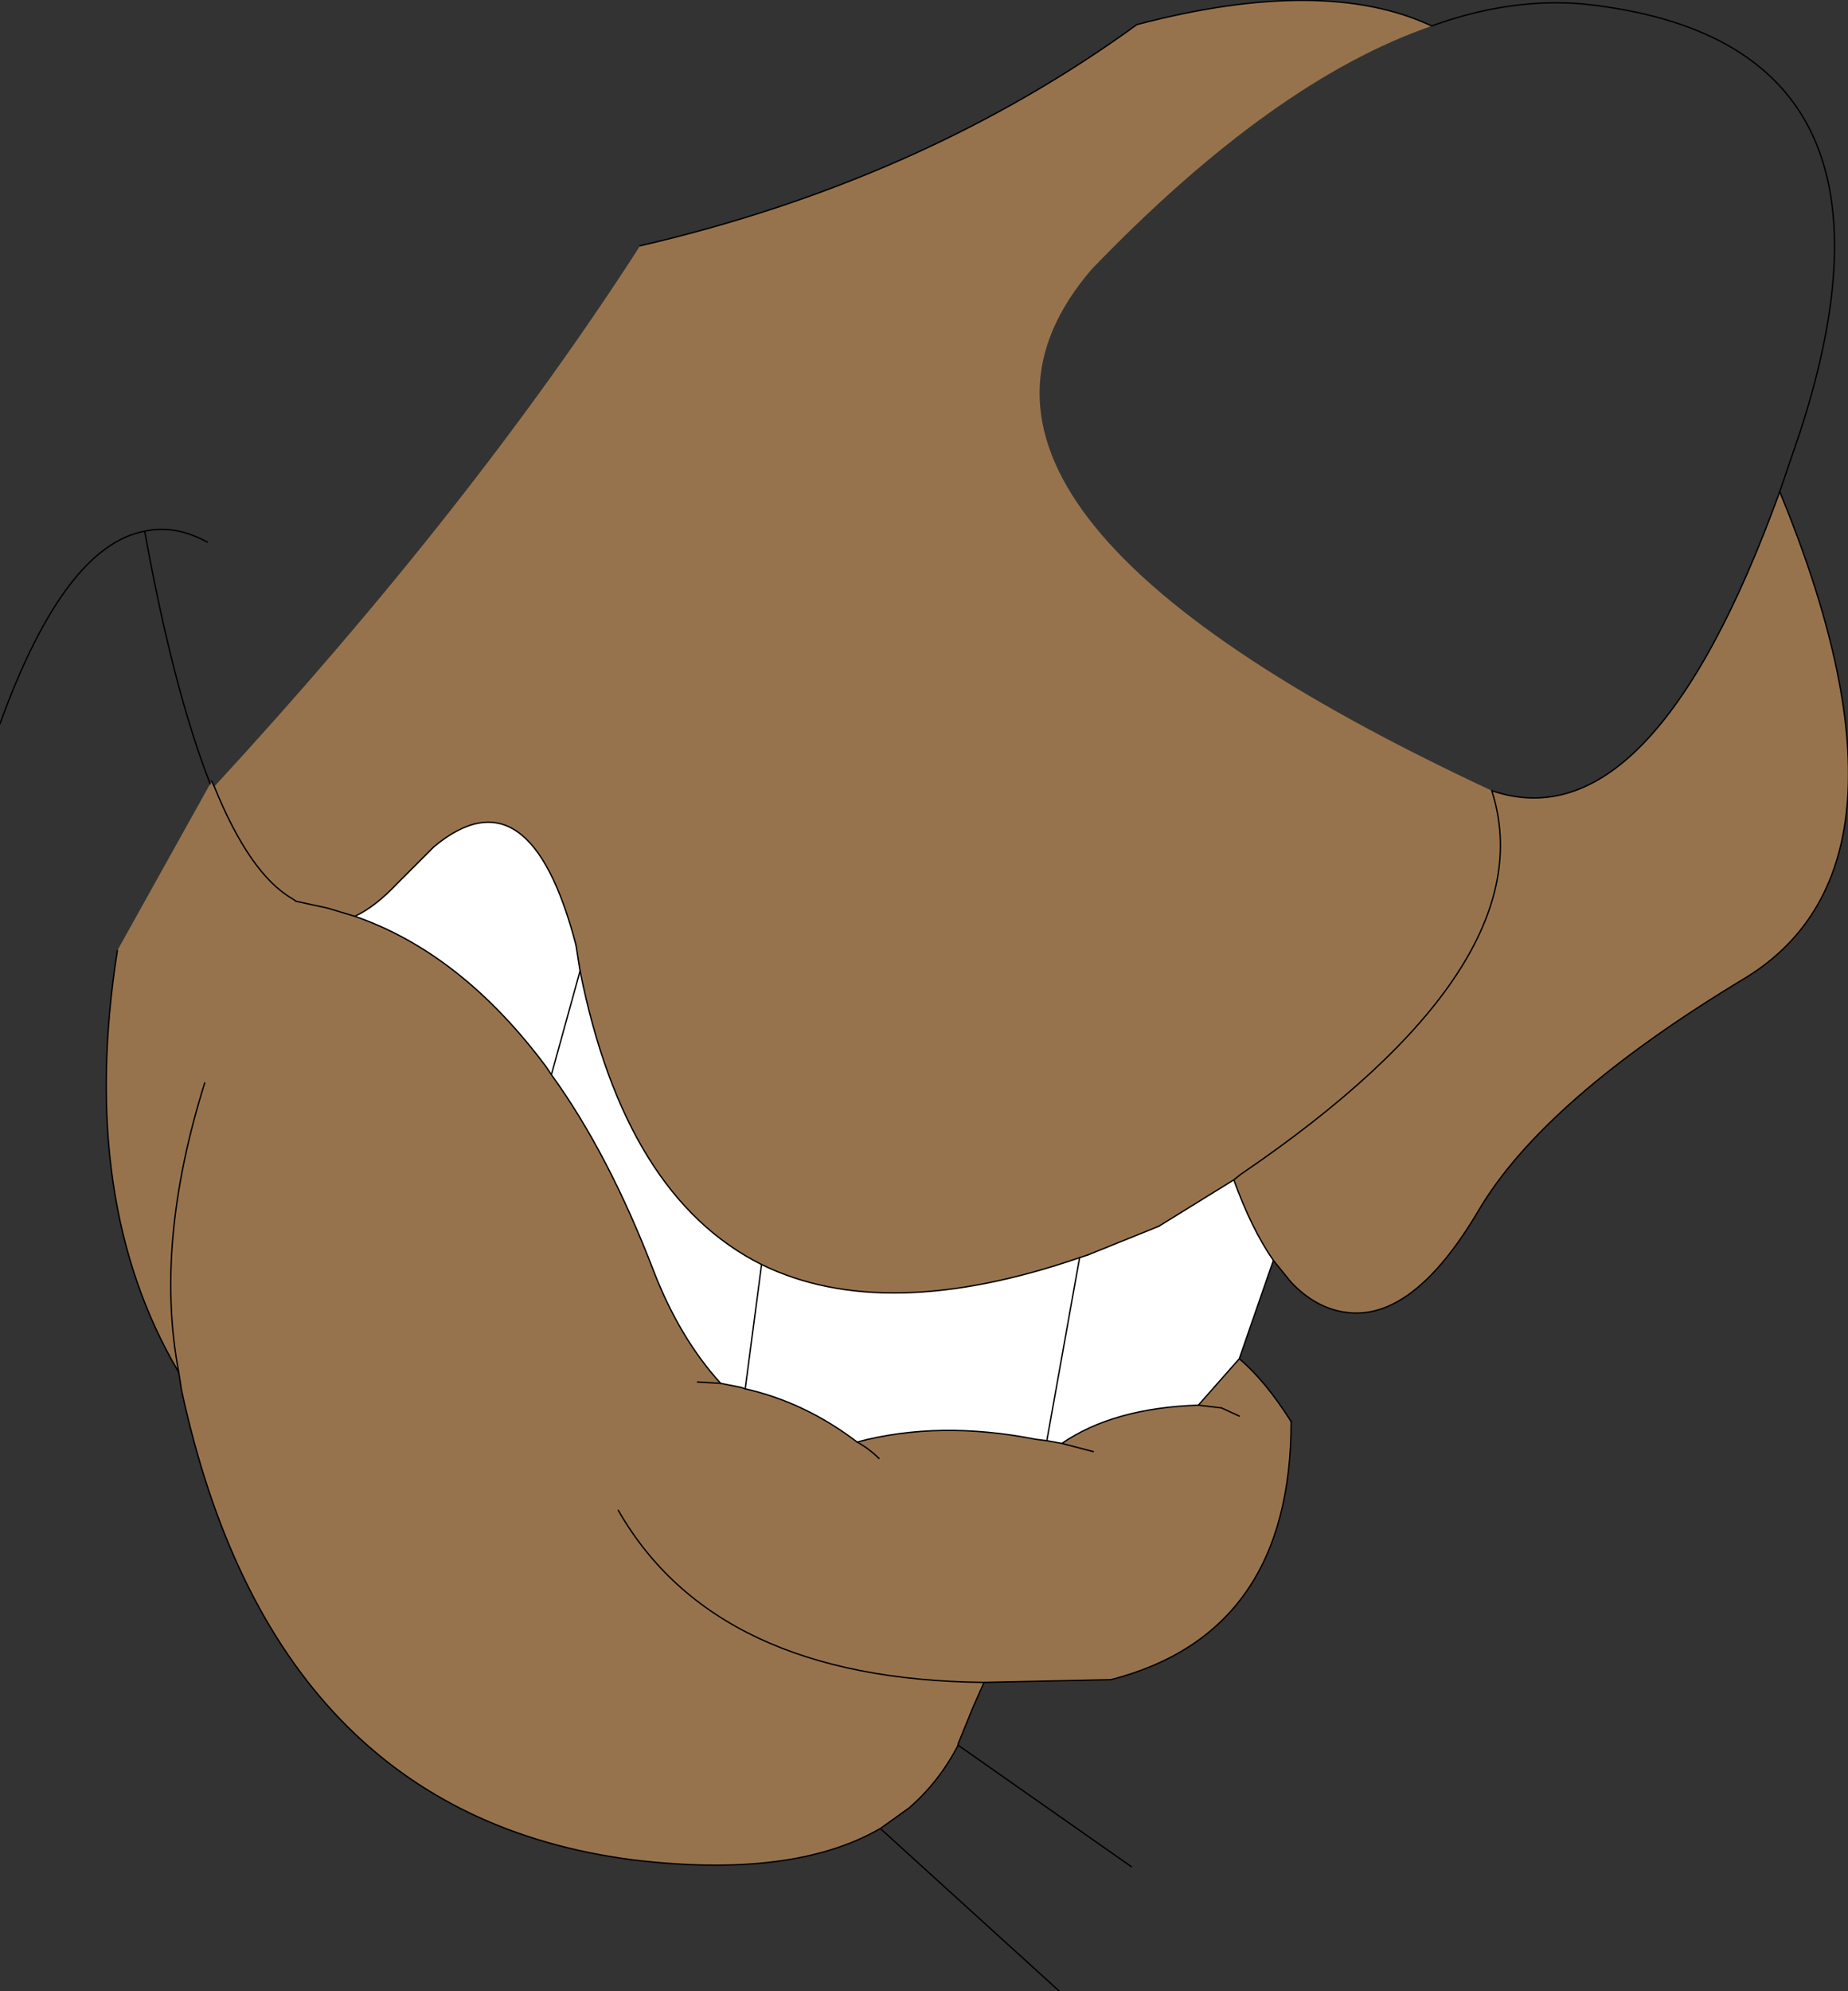 <?xml version="1.0" encoding="UTF-8" standalone="no"?>
<svg xmlns:xlink="http://www.w3.org/1999/xlink" height="72.9px" width="67.7px" xmlns="http://www.w3.org/2000/svg">
  <rect width="100%" height="100%" fill="#333333" stroke="none"/>
  <g transform="matrix(1.0, 0.0, 0.0, 1.0, 33.85, 33.85)">
    <path d="M20.8 -4.9 Q26.65 -2.9 31.35 -15.85 36.95 -2.25 30.1 1.95 22.7 6.4 20.3 10.5 17.9 14.55 15.45 14.2 14.35 14.05 13.45 13.1 L12.8 12.3 Q12.0 11.15 11.35 9.35 L11.6 9.15 Q22.85 1.5 20.8 -4.9 22.85 1.5 11.6 9.15 L11.35 9.35 8.6 11.05 6.0 12.1 5.7 12.2 Q-1.45 14.65 -5.95 12.45 -10.95 9.95 -12.6 1.7 L-12.75 0.75 Q-14.45 -5.75 -17.95 -2.85 L-18.9 -1.9 -19.3 -1.5 Q-20.1 -0.65 -20.85 -0.3 L-21.85 -0.6 -23.0 -0.85 -21.85 -0.6 -20.85 -0.3 Q-16.95 1.05 -13.85 5.2 L-13.65 5.5 Q-11.55 8.4 -9.9 12.7 -8.95 15.15 -7.45 16.8 L-6.7 16.95 -6.55 17.0 Q-4.35 17.5 -2.45 18.95 0.55 18.15 4.1 18.85 L4.5 18.9 5.05 19.0 Q6.95 17.7 10.05 17.6 L11.55 15.9 Q12.5 16.7 13.45 18.2 13.45 25.95 6.85 27.65 L2.2 27.75 1.8 28.65 1.25 30.0 1.25 30.05 Q0.55 31.4 -0.55 32.35 L-1.6 33.1 Q-4.8 34.95 -10.65 34.25 -23.85 32.55 -27.2 17.05 L-27.3 16.4 Q-31.0 10.15 -29.55 0.95 L-26.15 -5.15 -26.1 -5.25 -26.0 -5.05 Q-16.55 -15.3 -10.4 -24.85 -0.05 -27.25 7.8 -32.95 14.65 -34.75 18.6 -32.9 12.8 -30.9 6.15 -24.0 -1.4 -15.25 20.8 -4.9 M-23.0 -0.85 L-23.15 -0.95 Q-24.7 -1.85 -26.0 -5.05 -24.7 -1.85 -23.15 -0.95 L-23.0 -0.85 M-1.65 19.55 Q-2.0 19.2 -2.45 18.95 -2.0 19.2 -1.65 19.55 M6.2 19.3 L5.05 19.0 6.2 19.3 M11.55 18.0 L10.9 17.7 10.05 17.6 10.9 17.7 11.55 18.0 M-26.35 5.8 Q-28.2 11.7 -27.3 16.4 -28.2 11.7 -26.35 5.8 M-8.3 16.75 L-7.45 16.8 -8.3 16.75 M-11.2 21.45 Q-7.65 27.65 2.2 27.75 -7.65 27.65 -11.2 21.45" fill="#97734d" fill-rule="evenodd" stroke="none"/>
    <path d="M11.35 9.35 Q12.0 11.15 12.8 12.3 L11.55 15.9 10.05 17.6 Q6.95 17.7 5.05 19.0 L4.5 18.9 4.1 18.85 Q0.55 18.15 -2.45 18.95 -4.35 17.5 -6.55 17.0 L-6.7 16.95 -7.45 16.8 Q-8.95 15.15 -9.9 12.7 -11.55 8.4 -13.65 5.5 L-13.85 5.2 Q-16.95 1.05 -20.85 -0.3 -20.1 -0.65 -19.3 -1.5 L-18.9 -1.9 -17.95 -2.85 Q-14.45 -5.75 -12.75 0.75 L-12.6 1.7 Q-10.95 9.95 -5.95 12.45 -1.45 14.65 5.7 12.2 L6.0 12.1 8.6 11.05 11.35 9.35 M4.5 18.9 L5.7 12.2 4.5 18.9 M-12.6 1.7 L-13.65 5.5 -12.6 1.7 M-5.95 12.45 L-6.55 17.0 -5.95 12.45" fill="#ffffff" fill-rule="evenodd" stroke="none"/>
    <path d="M20.8 -4.9 Q22.85 1.5 11.6 9.15 L11.35 9.35 Q12.0 11.15 12.8 12.3 L13.45 13.1 Q14.35 14.05 15.45 14.2 17.9 14.55 20.3 10.5 22.7 6.4 30.1 1.95 36.95 -2.25 31.35 -15.85 M-26.0 -5.05 Q-24.7 -1.85 -23.15 -0.95 L-23.0 -0.85 M-20.85 -0.3 Q-20.1 -0.65 -19.3 -1.5 L-18.9 -1.9 M-12.75 0.75 L-12.6 1.7 Q-10.95 9.95 -5.95 12.45 -1.45 14.65 5.7 12.2 L6.0 12.1 M8.6 11.05 L11.35 9.35 M4.5 18.9 L5.05 19.0 Q6.95 17.7 10.05 17.6 L10.9 17.7 11.55 18.0 M4.5 18.9 L4.1 18.85 Q0.55 18.15 -2.45 18.95 -4.35 17.5 -6.55 17.0 L-6.7 16.95 -7.45 16.8 -8.3 16.75 M5.05 19.0 L6.2 19.3 M13.45 18.2 Q13.45 25.95 6.85 27.65 L2.2 27.75 1.8 28.65 1.25 30.0 1.25 30.05 7.6 34.5 M-33.85 -7.35 Q-31.5 -13.85 -28.55 -14.4 -27.45 -14.65 -26.25 -14.0 M-29.55 0.95 Q-31.0 10.15 -27.3 16.4 -28.2 11.7 -26.35 5.8 M-26.0 -5.05 L-26.1 -5.25 M-26.15 -5.15 Q-27.5 -8.6 -28.55 -14.4 M-1.6 33.1 Q-4.8 34.95 -10.65 34.25 -23.85 32.55 -27.2 17.05 L-27.3 16.4 M1.25 30.05 Q0.55 31.4 -0.55 32.35 L-1.6 33.1 4.95 39.05" fill="none" stroke="#000000" stroke-linecap="round" stroke-linejoin="round" stroke-width="0.05"/>
    <path d="M31.35 -15.85 Q26.65 -2.9 20.8 -4.9 M31.35 -15.85 L32.1 -18.05 Q36.75 -32.35 24.2 -33.7 21.5 -33.95 18.6 -32.9 14.65 -34.75 7.8 -32.95 -0.05 -27.25 -10.4 -24.85 M-23.0 -0.85 L-21.85 -0.6 -20.85 -0.3 Q-16.95 1.05 -13.85 5.2 L-13.65 5.5 -12.6 1.7 M-18.9 -1.9 L-17.95 -2.85 Q-14.45 -5.75 -12.75 0.75 M6.0 12.1 L8.6 11.05 M10.05 17.6 L11.55 15.9 12.8 12.3 M-2.45 18.95 Q-2.0 19.2 -1.65 19.55 M11.55 15.9 Q12.5 16.7 13.45 18.2 M5.7 12.2 L4.5 18.9 M-13.65 5.5 Q-11.55 8.4 -9.9 12.7 -8.95 15.15 -7.45 16.8 M-6.55 17.0 L-5.95 12.45 M2.2 27.75 Q-7.65 27.65 -11.2 21.45" fill="none" stroke="#000000" stroke-linecap="round" stroke-linejoin="round" stroke-width="0.05"/>
  </g>
</svg>
